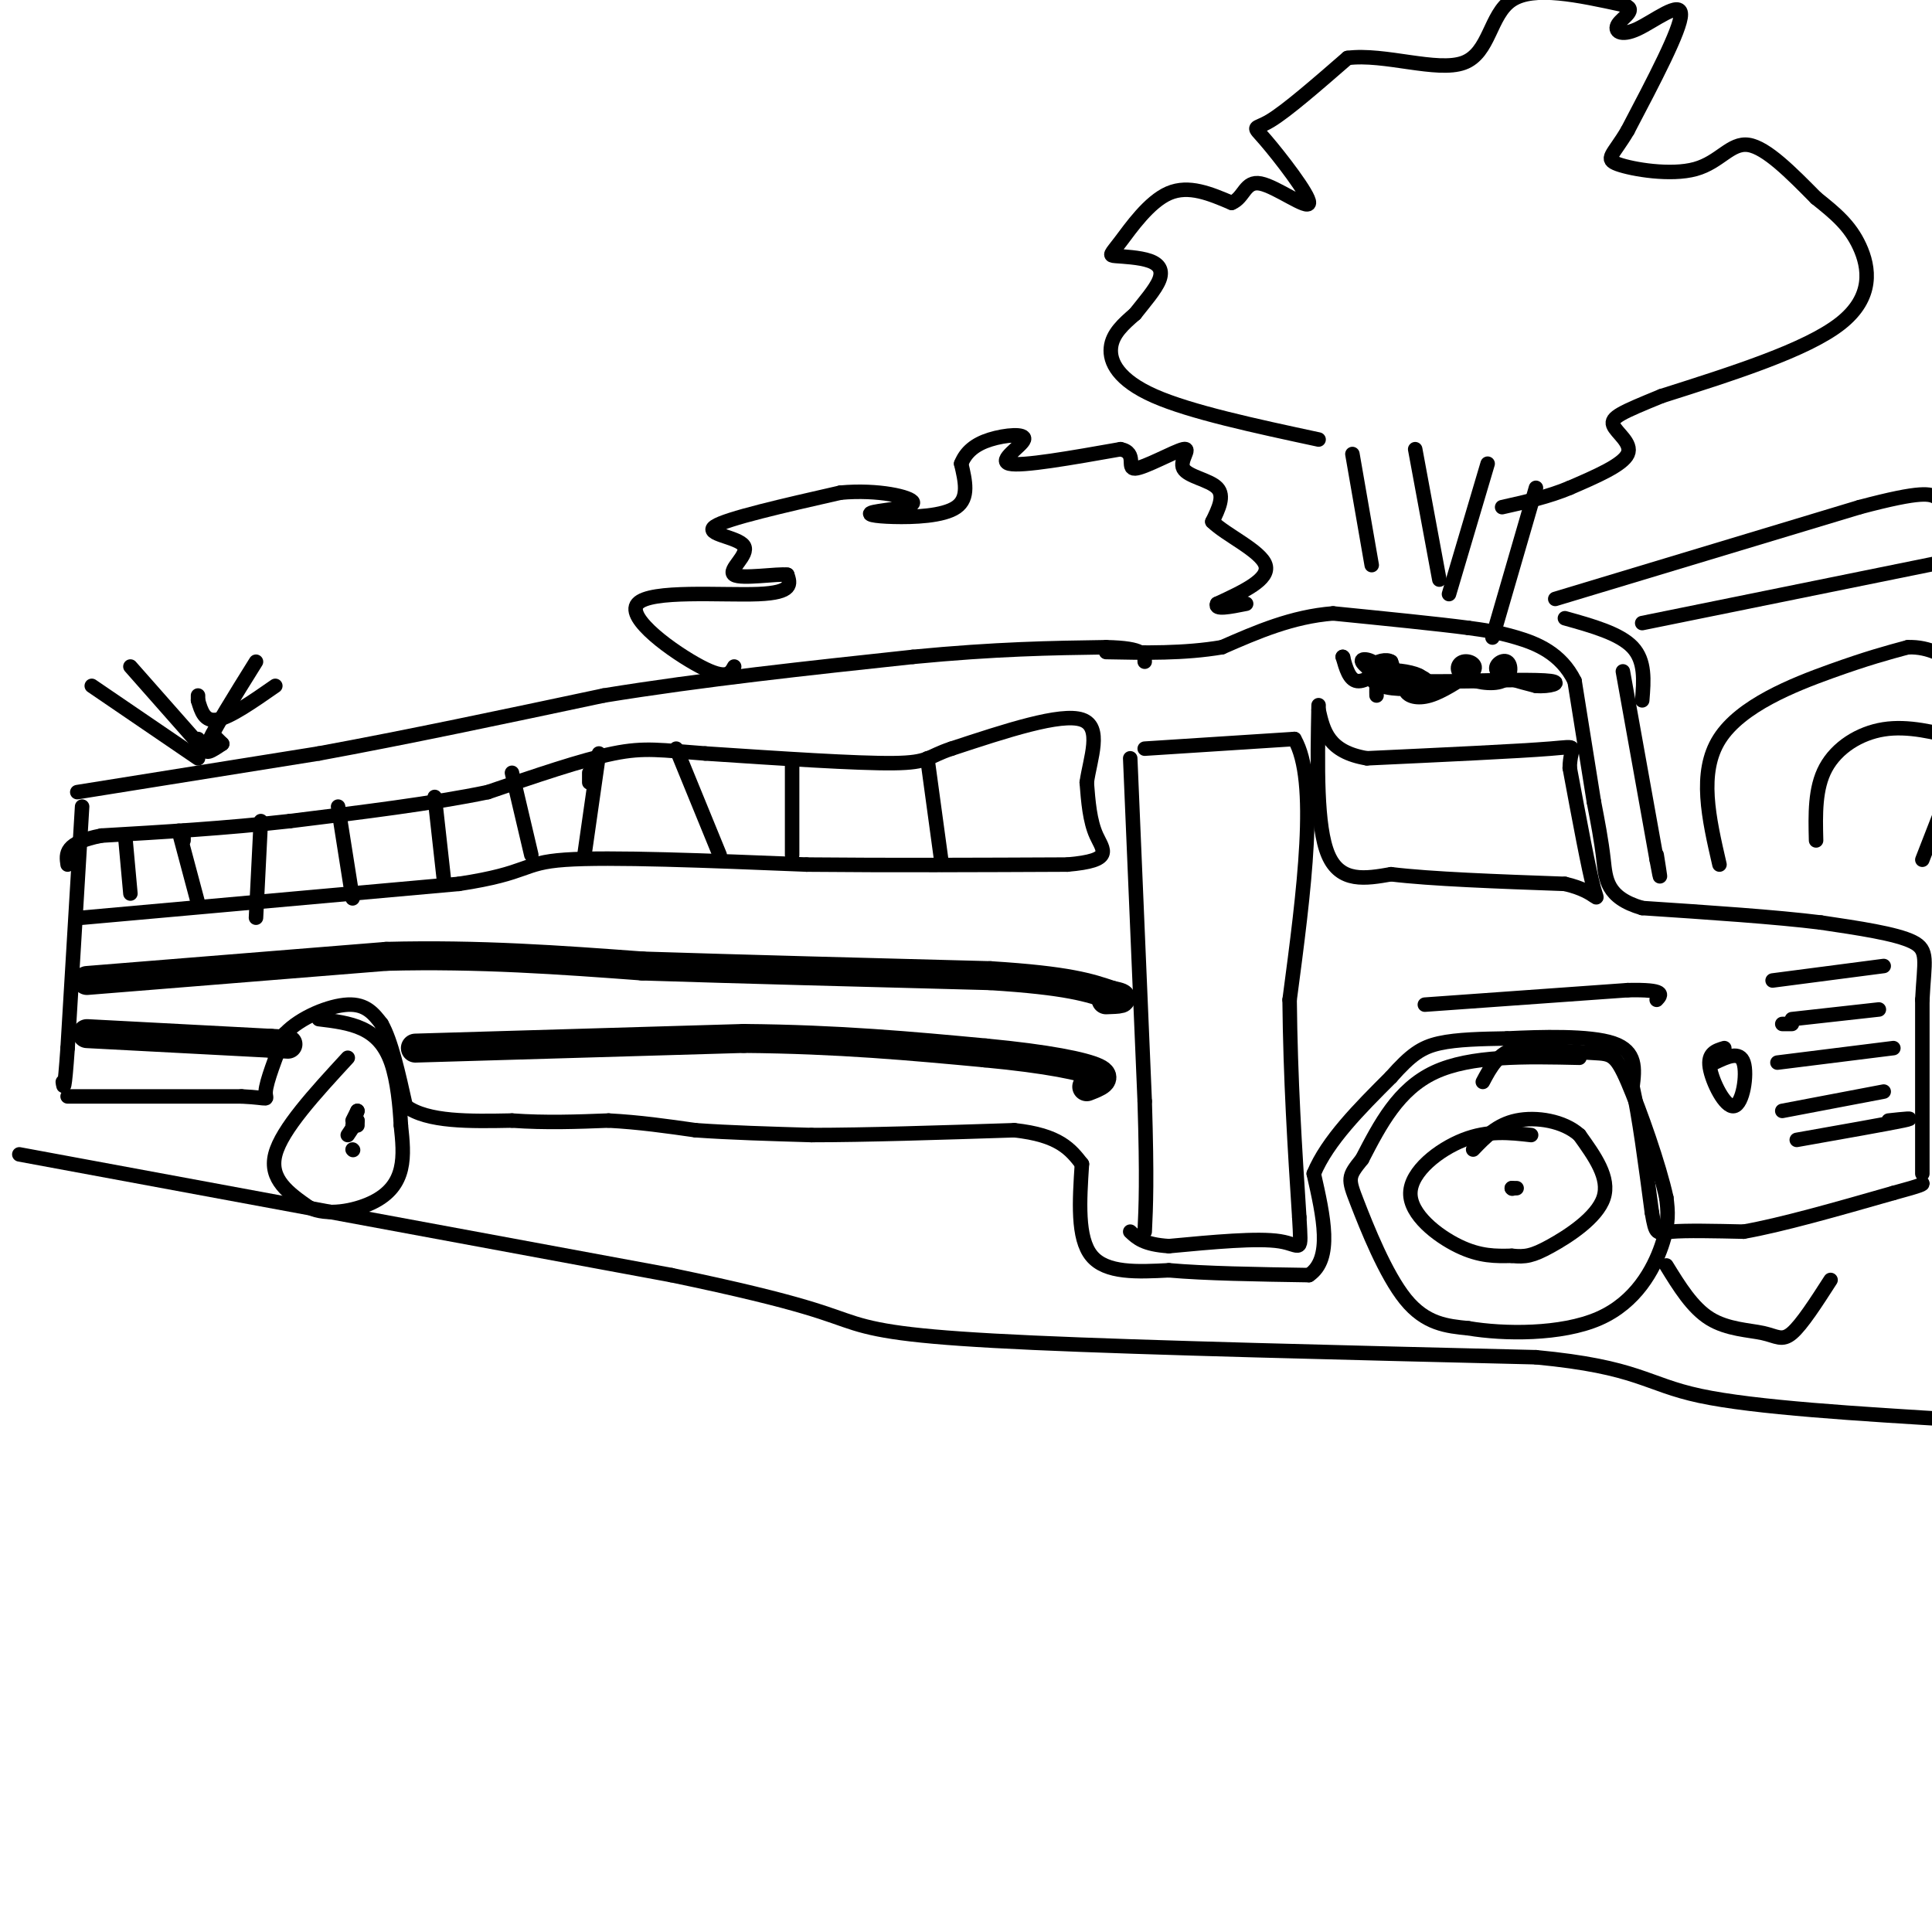 <svg viewBox='0 0 400 400' version='1.1' xmlns='http://www.w3.org/2000/svg' xmlns:xlink='http://www.w3.org/1999/xlink'><g fill='none' stroke='#000000' stroke-width='3' stroke-linecap='round' stroke-linejoin='round'><path d='M17,167c0.000,0.000 -3.000,50.000 -3,50'/><path d='M14,217c-0.667,9.500 -0.833,8.250 -1,7'/><path d='M14,227c0.000,0.000 36.000,0.000 36,0'/><path d='M50,227c6.533,0.311 4.867,1.089 5,-1c0.133,-2.089 2.067,-7.044 4,-12'/><path d='M59,214c3.200,-3.378 9.200,-5.822 13,-6c3.800,-0.178 5.400,1.911 7,4'/><path d='M79,212c2.000,3.500 3.500,10.250 5,17'/><path d='M84,229c4.500,3.333 13.250,3.167 22,3'/><path d='M106,232c7.000,0.500 13.500,0.250 20,0'/><path d='M126,232c6.333,0.333 12.167,1.167 18,2'/><path d='M144,234c7.000,0.500 15.500,0.750 24,1'/><path d='M168,235c11.000,0.000 26.500,-0.500 42,-1'/><path d='M210,234c9.333,1.000 11.667,4.000 14,7'/><path d='M224,241c-0.500,7.667 -1.000,15.333 2,19c3.000,3.667 9.500,3.333 16,3'/><path d='M242,263c7.500,0.667 18.250,0.833 29,1'/><path d='M271,264c5.000,-3.333 3.000,-12.167 1,-21'/><path d='M272,243c2.833,-6.833 9.417,-13.417 16,-20'/><path d='M288,223c4.089,-4.622 6.311,-6.178 10,-7c3.689,-0.822 8.844,-0.911 14,-1'/><path d='M312,215c6.889,-0.333 17.111,-0.667 22,1c4.889,1.667 4.444,5.333 4,9'/><path d='M338,225c1.333,5.833 2.667,15.917 4,26'/><path d='M342,251c0.844,4.933 0.956,4.267 4,4c3.044,-0.267 9.022,-0.133 15,0'/><path d='M361,255c7.667,-1.333 19.333,-4.667 31,-8'/><path d='M392,247c6.167,-1.667 6.083,-1.833 6,-2'/><path d='M398,243c0.000,0.000 0.000,-36.000 0,-36'/><path d='M398,207c0.400,-8.089 1.400,-10.311 -2,-12c-3.400,-1.689 -11.200,-2.844 -19,-4'/><path d='M377,191c-9.333,-1.167 -23.167,-2.083 -37,-3'/><path d='M340,188c-7.444,-2.156 -7.556,-6.044 -8,-10c-0.444,-3.956 -1.222,-7.978 -2,-12'/><path d='M330,166c-1.000,-6.167 -2.500,-15.583 -4,-25'/><path d='M326,141c-2.844,-5.800 -7.956,-7.800 -12,-9c-4.044,-1.200 -7.022,-1.600 -10,-2'/><path d='M304,130c-6.333,-0.833 -17.167,-1.917 -28,-3'/><path d='M276,127c-8.500,0.667 -15.750,3.833 -23,7'/><path d='M253,134c-7.833,1.333 -15.917,1.167 -24,1'/><path d='M16,164c0.000,0.000 50.000,-8.000 50,-8'/><path d='M66,156c18.167,-3.333 38.583,-7.667 59,-12'/><path d='M125,144c20.500,-3.333 42.250,-5.667 64,-8'/><path d='M189,136c17.333,-1.667 28.667,-1.833 40,-2'/><path d='M229,134c8.000,0.167 8.000,1.583 8,3'/><path d='M327,219c-11.250,-0.250 -22.500,-0.500 -30,3c-7.500,3.500 -11.250,10.750 -15,18'/><path d='M282,240c-2.988,3.702 -2.958,3.958 -1,9c1.958,5.042 5.845,14.869 10,20c4.155,5.131 8.577,5.565 13,6'/><path d='M304,275c7.357,1.250 19.250,1.375 27,-2c7.750,-3.375 11.357,-10.250 13,-15c1.643,-4.750 1.321,-7.375 1,-10'/><path d='M345,248c-1.429,-6.631 -5.500,-18.208 -8,-24c-2.500,-5.792 -3.429,-5.798 -7,-6c-3.571,-0.202 -9.786,-0.601 -16,-1'/><path d='M314,217c-3.833,1.000 -5.417,4.000 -7,7'/><path d='M317,235c-4.440,-0.506 -8.881,-1.012 -14,1c-5.119,2.012 -10.917,6.542 -11,11c-0.083,4.458 5.548,8.845 10,11c4.452,2.155 7.726,2.077 11,2'/><path d='M313,260c2.798,0.298 4.292,0.042 8,-2c3.708,-2.042 9.631,-5.869 11,-10c1.369,-4.131 -1.815,-8.565 -5,-13'/><path d='M327,235c-3.267,-2.956 -8.933,-3.844 -13,-3c-4.067,0.844 -6.533,3.422 -9,6'/><path d='M313,246c0.000,0.000 0.100,0.100 0.1,0.1'/><path d='M313,246c0.000,0.000 1.000,0.000 1,0'/><path d='M72,219c-6.833,7.417 -13.667,14.833 -15,20c-1.333,5.167 2.833,8.083 7,11'/><path d='M64,250c3.667,1.786 9.333,0.750 13,-1c3.667,-1.750 5.333,-4.214 6,-7c0.667,-2.786 0.333,-5.893 0,-9'/><path d='M83,233c-0.202,-3.940 -0.708,-9.292 -2,-13c-1.292,-3.708 -3.369,-5.774 -6,-7c-2.631,-1.226 -5.815,-1.613 -9,-2'/><path d='M73,238c0.000,0.000 0.100,0.100 0.1,0.1'/><path d='M74,230c0.000,0.000 -1.000,2.000 -1,2'/><path d='M74,230c0.000,0.000 -1.000,3.000 -1,3'/><path d='M74,232c0.000,0.000 0.000,1.000 0,1'/><path d='M74,232c0.000,0.000 -2.000,3.000 -2,3'/><path d='M234,157c0.000,0.000 3.000,71.000 3,71'/><path d='M237,228c0.500,16.333 0.250,21.667 0,27'/><path d='M237,155c0.000,0.000 31.000,-2.000 31,-2'/><path d='M268,153c5.000,8.667 2.000,31.333 -1,54'/><path d='M267,207c0.167,16.500 1.083,30.750 2,45'/><path d='M269,252c0.444,8.067 0.556,5.733 -4,5c-4.556,-0.733 -13.778,0.133 -23,1'/><path d='M242,258c-5.167,-0.333 -6.583,-1.667 -8,-3'/><path d='M273,146c-0.250,12.583 -0.500,25.167 2,31c2.500,5.833 7.750,4.917 13,4'/><path d='M288,181c8.167,1.000 22.083,1.500 36,2'/><path d='M324,183c7.156,1.644 7.044,4.756 6,1c-1.044,-3.756 -3.022,-14.378 -5,-25'/><path d='M325,159c0.022,-4.867 2.578,-4.533 -4,-4c-6.578,0.533 -22.289,1.267 -38,2'/><path d='M283,157c-8.000,-1.333 -9.000,-5.667 -10,-10'/><path d='M17,190c0.000,0.000 78.000,-7.000 78,-7'/><path d='M95,183c14.800,-2.244 12.800,-4.356 22,-5c9.200,-0.644 29.600,0.178 50,1'/><path d='M167,179c17.333,0.167 35.667,0.083 54,0'/><path d='M221,179c9.822,-0.844 7.378,-2.956 6,-6c-1.378,-3.044 -1.689,-7.022 -2,-11'/><path d='M225,162c0.667,-4.867 3.333,-11.533 -1,-13c-4.333,-1.467 -15.667,2.267 -27,6'/><path d='M197,155c-5.133,1.689 -4.467,2.911 -12,3c-7.533,0.089 -23.267,-0.956 -39,-2'/><path d='M146,156c-9.133,-0.667 -12.467,-1.333 -19,0c-6.533,1.333 -16.267,4.667 -26,8'/><path d='M101,164c-11.167,2.333 -26.083,4.167 -41,6'/><path d='M60,170c-13.333,1.500 -26.167,2.250 -39,3'/><path d='M21,173c-7.667,1.500 -7.333,3.750 -7,6'/><path d='M26,174c0.000,0.000 1.000,11.000 1,11'/><path d='M38,172c0.000,0.000 0.000,2.000 0,2'/><path d='M54,170c0.000,0.000 -1.000,20.000 -1,20'/><path d='M37,172c0.000,0.000 4.000,15.000 4,15'/><path d='M70,167c0.000,0.000 3.000,19.000 3,19'/><path d='M90,165c0.000,0.000 2.000,18.000 2,18'/><path d='M106,160c0.000,0.000 4.000,17.000 4,17'/><path d='M122,160c0.000,0.000 0.000,2.000 0,2'/><path d='M140,155c0.000,0.000 9.000,22.000 9,22'/><path d='M164,158c0.000,0.000 0.000,19.000 0,19'/><path d='M192,157c0.000,0.000 3.000,22.000 3,22'/><path d='M124,156c0.000,0.000 -3.000,21.000 -3,21'/></g>
<g fill='none' stroke='#000000' stroke-width='6' stroke-linecap='round' stroke-linejoin='round'><path d='M18,203c0.000,0.000 62.000,-5.000 62,-5'/><path d='M80,198c19.167,-0.500 36.083,0.750 53,2'/><path d='M133,200c20.833,0.667 46.417,1.333 72,2'/><path d='M205,202c16.167,1.000 20.583,2.500 25,4'/><path d='M230,206c4.000,0.833 1.500,0.917 -1,1'/><path d='M18,214c0.000,0.000 38.000,2.000 38,2'/><path d='M56,216c6.333,0.333 3.167,0.167 0,0'/><path d='M86,217c0.000,0.000 68.000,-2.000 68,-2'/><path d='M154,215c19.667,0.167 34.833,1.583 50,3'/><path d='M204,218c12.978,1.222 20.422,2.778 23,4c2.578,1.222 0.289,2.111 -2,3'/></g>
<g fill='none' stroke='#000000' stroke-width='3' stroke-linecap='round' stroke-linejoin='round'><path d='M295,208c0.000,0.000 42.000,-3.000 42,-3'/><path d='M337,205c8.000,-0.167 7.000,0.917 6,2'/><path d='M357,217c-1.738,0.518 -3.476,1.036 -3,4c0.476,2.964 3.167,8.375 5,8c1.833,-0.375 2.810,-6.536 2,-9c-0.810,-2.464 -3.405,-1.232 -6,0'/><path d='M367,203c0.000,0.000 23.000,-3.000 23,-3'/><path d='M369,212c0.000,0.000 2.000,0.000 2,0'/><path d='M368,220c0.000,0.000 24.000,-3.000 24,-3'/><path d='M369,230c0.000,0.000 21.000,-4.000 21,-4'/><path d='M372,236c9.417,-1.667 18.833,-3.333 22,-4c3.167,-0.667 0.083,-0.333 -3,0'/><path d='M371,211c0.000,0.000 18.000,-2.000 18,-2'/><path d='M278,136c0.000,0.000 0.100,0.100 0.1,0.1'/><path d='M278,136c0.676,2.384 1.352,4.769 3,5c1.648,0.231 4.266,-1.691 4,-3c-0.266,-1.309 -3.418,-2.006 -3,-1c0.418,1.006 4.405,3.716 6,4c1.595,0.284 0.797,-1.858 0,-4'/><path d='M288,137c-0.876,-0.623 -3.065,-0.182 -4,1c-0.935,1.182 -0.617,3.105 2,4c2.617,0.895 7.533,0.762 9,0c1.467,-0.762 -0.514,-2.153 -2,-2c-1.486,0.153 -2.477,1.849 -2,3c0.477,1.151 2.422,1.757 5,1c2.578,-0.757 5.789,-2.879 9,-5'/><path d='M305,139c1.061,-1.373 -0.787,-2.307 -2,-2c-1.213,0.307 -1.792,1.853 0,3c1.792,1.147 5.955,1.895 8,1c2.045,-0.895 1.974,-3.433 1,-4c-0.974,-0.567 -2.850,0.838 -2,2c0.850,1.162 4.425,2.081 8,3'/><path d='M318,142c2.756,0.244 5.644,-0.644 3,-1c-2.644,-0.356 -10.822,-0.178 -19,0'/><path d='M302,141c-0.964,-0.012 6.125,-0.042 4,0c-2.125,0.042 -13.464,0.155 -17,0c-3.536,-0.155 0.732,-0.577 5,-1'/><path d='M294,140c-0.689,-0.600 -4.911,-1.600 -7,-1c-2.089,0.600 -2.044,2.800 -2,5'/><path d='M280,94c0.000,0.000 4.000,23.000 4,23'/><path d='M293,93c0.000,0.000 5.000,27.000 5,27'/><path d='M308,96c0.000,0.000 -8.000,27.000 -8,27'/><path d='M318,101c0.000,0.000 -9.000,31.000 -9,31'/><path d='M273,91c-13.244,-2.844 -26.489,-5.689 -34,-9c-7.511,-3.311 -9.289,-7.089 -9,-10c0.289,-2.911 2.644,-4.956 5,-7'/><path d='M235,65c1.918,-2.441 4.212,-5.043 5,-7c0.788,-1.957 0.070,-3.270 -2,-4c-2.070,-0.730 -5.493,-0.876 -7,-1c-1.507,-0.124 -1.098,-0.226 1,-3c2.098,-2.774 5.885,-8.221 10,-10c4.115,-1.779 8.557,0.111 13,2'/><path d='M255,42c2.626,-1.044 2.693,-4.656 6,-4c3.307,0.656 9.856,5.578 10,4c0.144,-1.578 -6.115,-9.656 -9,-13c-2.885,-3.344 -2.396,-1.956 1,-4c3.396,-2.044 9.698,-7.522 16,-13'/><path d='M279,12c7.583,-1.000 18.542,3.000 24,1c5.458,-2.000 5.417,-10.000 10,-13c4.583,-3.000 13.792,-1.000 23,1'/><path d='M336,1c3.268,0.876 -0.062,2.565 -1,4c-0.938,1.435 0.517,2.617 4,1c3.483,-1.617 8.995,-6.033 9,-3c0.005,3.033 -5.498,13.517 -11,24'/><path d='M337,27c-2.994,5.123 -4.978,5.930 -2,7c2.978,1.070 10.917,2.404 16,1c5.083,-1.404 7.309,-5.544 11,-5c3.691,0.544 8.845,5.772 14,11'/><path d='M376,41c4.000,3.190 7.000,5.667 9,10c2.000,4.333 3.000,10.524 -4,16c-7.000,5.476 -22.000,10.238 -37,15'/><path d='M344,82c-8.310,3.405 -10.583,4.417 -10,6c0.583,1.583 4.024,3.738 3,6c-1.024,2.262 -6.512,4.631 -12,7'/><path d='M325,101c-4.333,1.833 -9.167,2.917 -14,4'/><path d='M152,138c-0.780,1.435 -1.560,2.869 -7,0c-5.440,-2.869 -15.542,-10.042 -13,-13c2.542,-2.958 17.726,-1.702 25,-2c7.274,-0.298 6.637,-2.149 6,-4'/><path d='M163,119c-1.863,-0.297 -9.520,0.962 -11,0c-1.480,-0.962 3.217,-4.144 2,-6c-1.217,-1.856 -8.348,-2.388 -6,-4c2.348,-1.612 14.174,-4.306 26,-7'/><path d='M174,102c7.915,-0.734 14.704,0.930 15,2c0.296,1.070 -5.900,1.544 -8,2c-2.100,0.456 -0.104,0.892 4,1c4.104,0.108 10.315,-0.112 13,-2c2.685,-1.888 1.842,-5.444 1,-9'/><path d='M199,96c0.968,-2.435 2.888,-4.024 6,-5c3.112,-0.976 7.415,-1.340 7,0c-0.415,1.340 -5.547,4.383 -3,5c2.547,0.617 12.774,-1.191 23,-3'/><path d='M232,93c3.600,0.738 1.100,4.085 3,4c1.900,-0.085 8.200,-3.600 10,-4c1.800,-0.400 -0.900,2.315 0,4c0.900,1.685 5.400,2.338 7,4c1.600,1.662 0.300,4.331 -1,7'/><path d='M251,108c2.733,2.733 10.067,6.067 11,9c0.933,2.933 -4.533,5.467 -10,8'/><path d='M252,125c-0.667,1.333 2.667,0.667 6,0'/><path d='M41,157c0.000,0.000 -22.000,-15.000 -22,-15'/><path d='M46,154c0.000,0.000 -2.000,-2.000 -2,-2'/><path d='M46,154c-2.083,1.417 -4.167,2.833 -3,0c1.167,-2.833 5.583,-9.917 10,-17'/><path d='M42,155c0.000,0.000 -1.000,-2.000 -1,-2'/><path d='M42,155c0.000,0.000 -15.000,-17.000 -15,-17'/><path d='M41,145c0.000,0.000 0.000,-1.000 0,-1'/><path d='M41,145c0.667,2.250 1.333,4.500 4,4c2.667,-0.500 7.333,-3.750 12,-7'/><path d='M324,128c5.667,1.583 11.333,3.167 14,6c2.667,2.833 2.333,6.917 2,11'/><path d='M336,139c0.000,0.000 7.000,39.000 7,39'/><path d='M343,178c1.167,6.333 0.583,2.667 0,-1'/><path d='M322,124c0.000,0.000 63.000,-19.000 63,-19'/><path d='M385,105c13.167,-3.500 14.583,-2.750 16,-2'/><path d='M340,129c0.000,0.000 64.000,-13.000 64,-13'/><path d='M356,179c-2.200,-9.533 -4.400,-19.067 0,-26c4.400,-6.933 15.400,-11.267 23,-14c7.600,-2.733 11.800,-3.867 16,-5'/><path d='M395,134c4.500,-0.167 7.750,1.917 11,4'/><path d='M405,160c0.000,0.000 -7.000,18.000 -7,18'/><path d='M376,174c-0.133,-5.400 -0.267,-10.800 2,-15c2.267,-4.200 6.933,-7.200 12,-8c5.067,-0.800 10.533,0.600 16,2'/><path d='M4,239c0.000,0.000 135.000,25.000 135,25'/><path d='M139,264c28.524,5.929 32.333,8.250 38,10c5.667,1.750 13.190,2.929 37,4c23.810,1.071 63.905,2.036 104,3'/><path d='M318,281c21.333,2.022 22.667,5.578 34,8c11.333,2.422 32.667,3.711 54,5'/><path d='M345,262c2.690,4.375 5.381,8.750 9,11c3.619,2.250 8.167,2.375 11,3c2.833,0.625 3.952,1.750 6,0c2.048,-1.750 5.024,-6.375 8,-11'/></g>
</svg>
